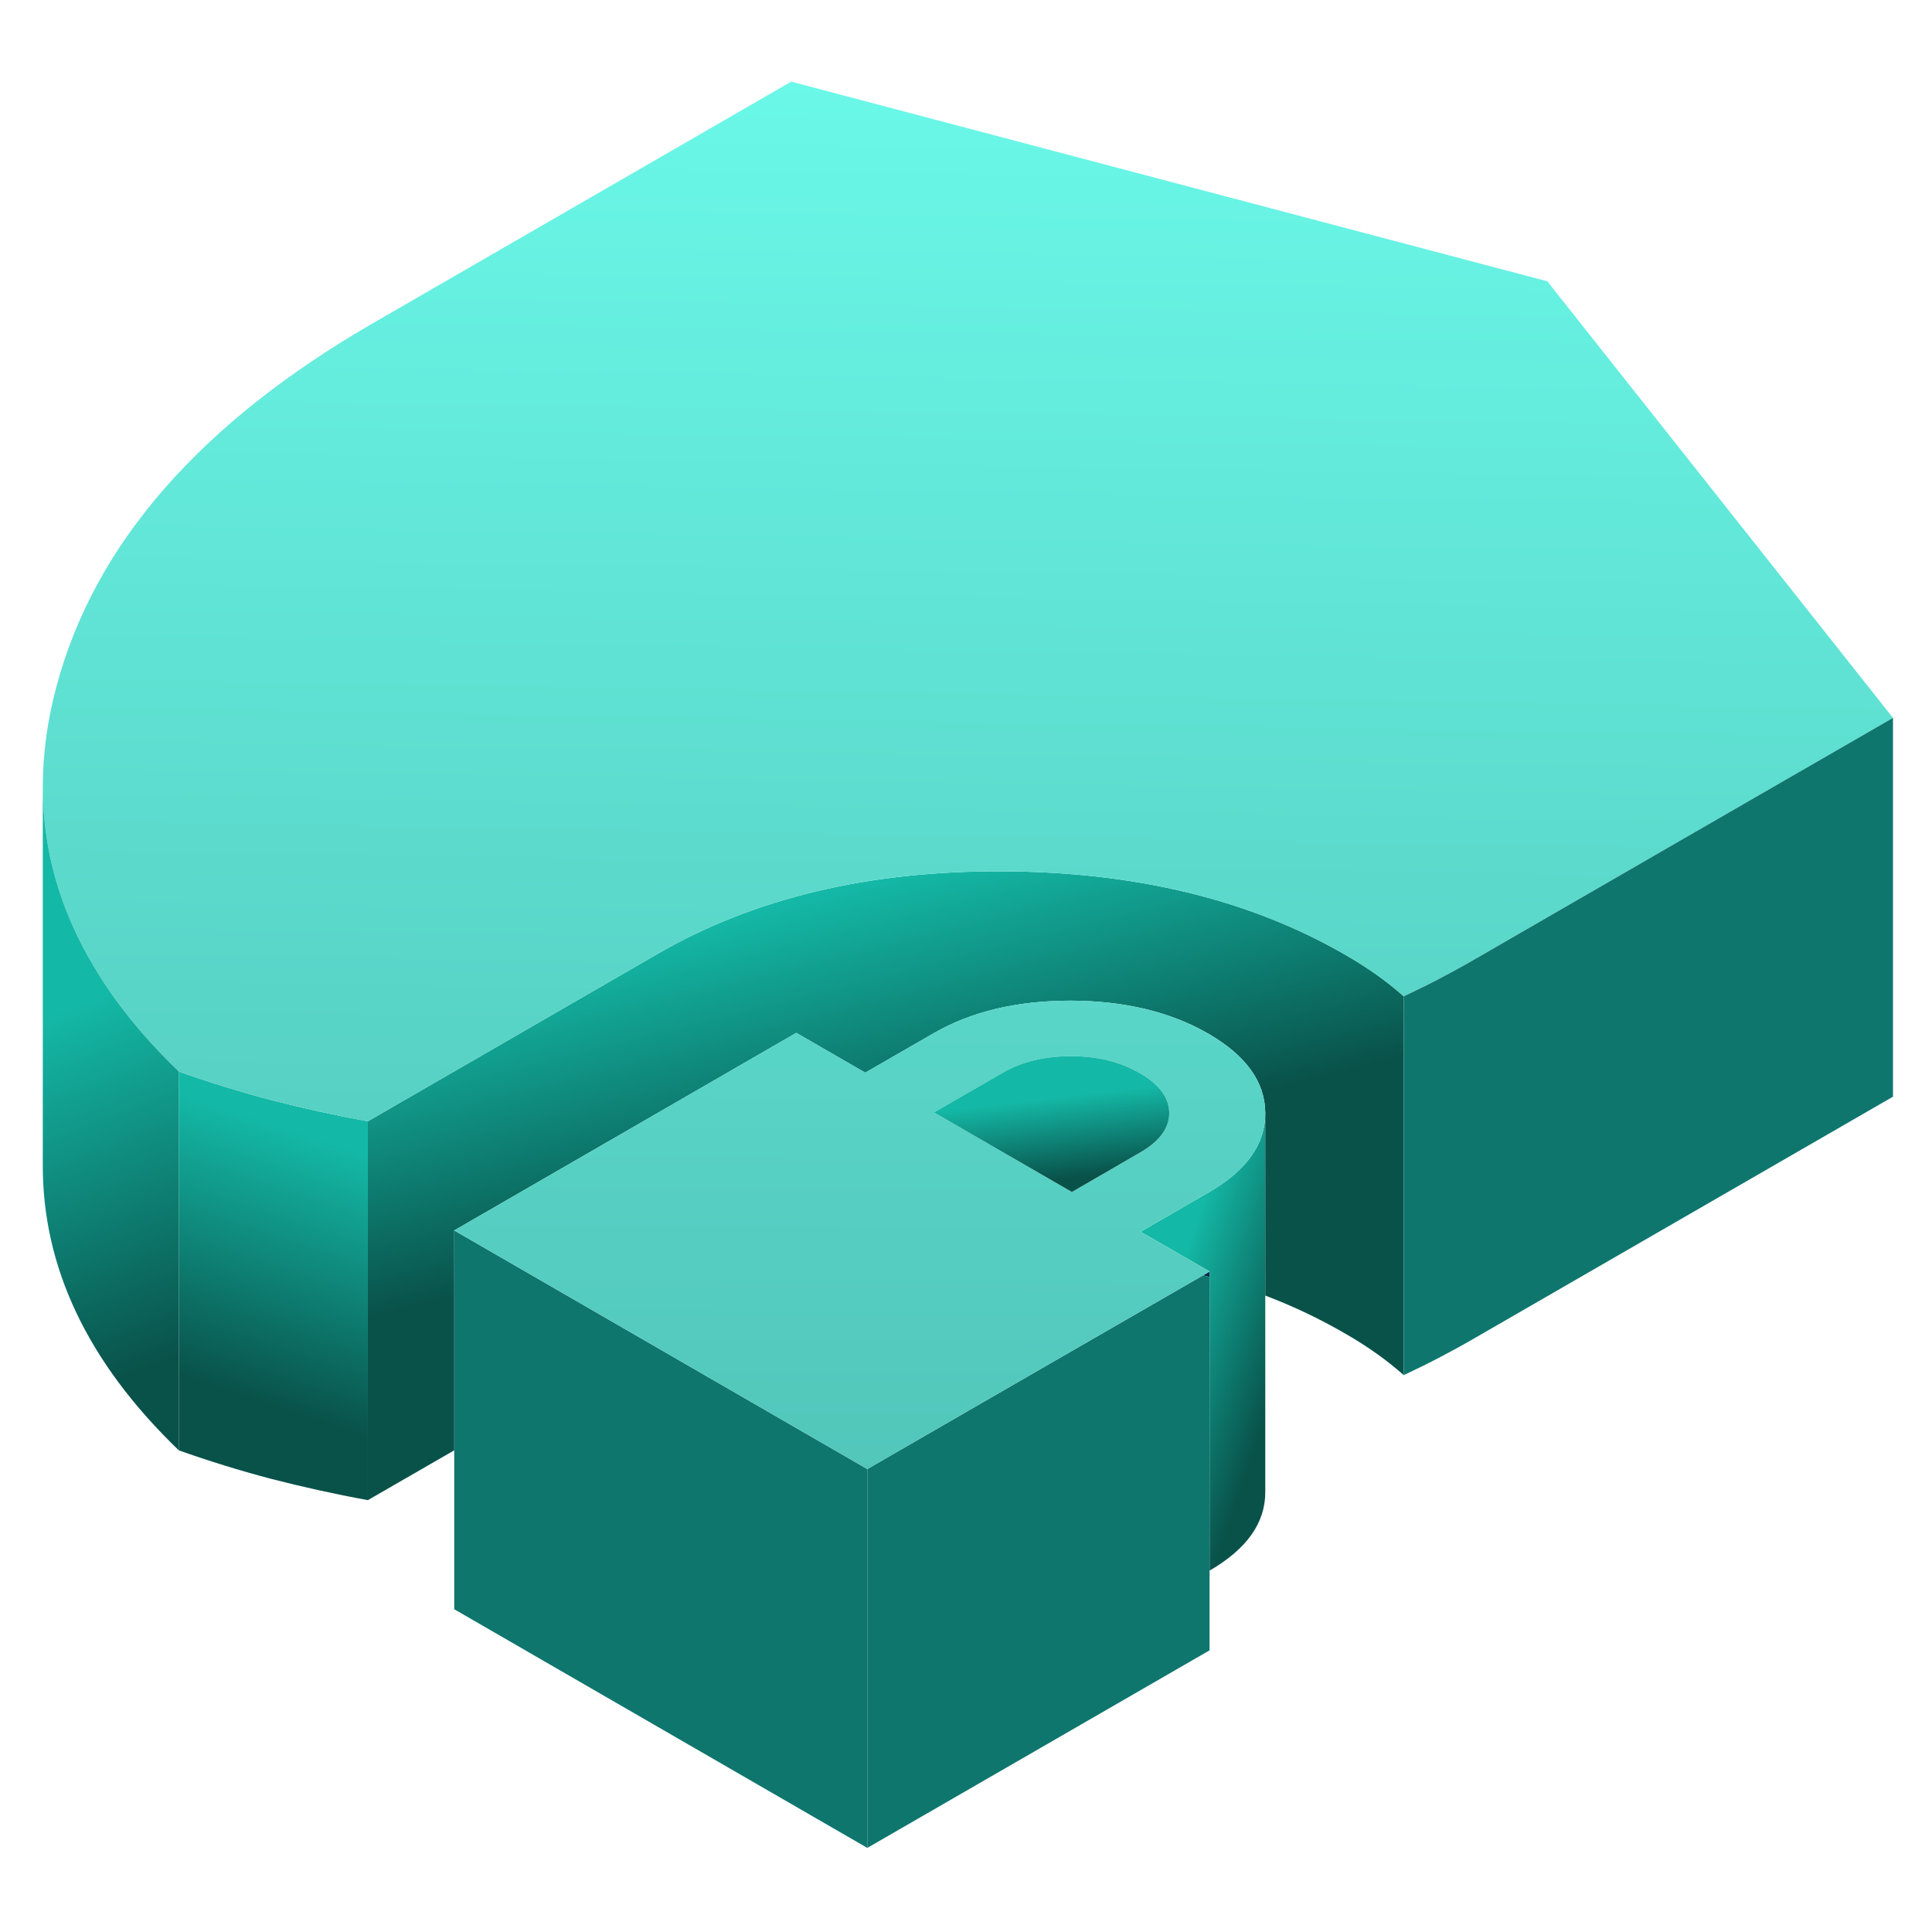 <svg width="84" height="84" viewBox="0 0 84 84" fill="none" xmlns="http://www.w3.org/2000/svg">
<path d="M52.311 55.448C52.401 55.473 52.5 55.498 52.591 55.522V55.284L52.311 55.448Z" fill="#002B4D"/>
<path d="M55.012 48.407V64.861C55.02 66.204 54.213 67.348 52.591 68.287V55.283L49.593 53.554L52.566 51.833C54.197 50.894 55.012 49.749 55.012 48.407Z" fill="url(#paint0_linear_6449_933)"/>
<path d="M37.71 63.873V80.344L19.749 69.967V53.497L28.017 58.273L34.004 61.732L37.71 63.873Z" fill="#0F766E"/>
<path d="M61.032 43.318V59.788C60.678 59.475 60.291 59.163 59.871 58.866C59.443 58.561 58.982 58.265 58.479 57.977C57.384 57.343 56.231 56.791 55.012 56.33V48.391C55.004 47.04 54.18 45.895 52.533 44.94C50.886 43.993 48.893 43.515 46.554 43.507C44.216 43.507 42.231 43.977 40.592 44.924L37.619 46.637L34.621 44.907L19.749 53.497V63.058L15.993 65.224V48.753L28.634 41.448C32.801 39.044 37.784 37.858 43.581 37.883C49.371 37.907 54.345 39.118 58.479 41.506C58.982 41.794 59.443 42.091 59.871 42.395C60.291 42.692 60.678 43.005 61.032 43.318Z" fill="url(#paint1_linear_6449_933)"/>
<path d="M15.993 48.753V65.224C14.552 64.96 13.144 64.647 11.768 64.293C10.401 63.931 9.067 63.519 7.774 63.058V46.587C9.067 47.048 10.401 47.46 11.768 47.822C13.144 48.177 14.552 48.489 15.993 48.753Z" fill="url(#paint2_linear_6449_933)"/>
<path d="M82.303 31.212L73.352 36.375L64.153 41.687C63.659 41.975 63.148 42.255 62.629 42.527C62.11 42.799 61.575 43.062 61.032 43.318C60.678 43.005 60.291 42.692 59.871 42.395C59.442 42.091 58.981 41.794 58.479 41.506C54.345 39.118 49.371 37.907 43.581 37.883C37.783 37.858 32.801 39.044 28.634 41.448L15.993 48.753C14.552 48.49 13.143 48.177 11.768 47.822C10.401 47.46 9.067 47.048 7.774 46.587C6.267 45.138 5.048 43.639 4.118 42.083C2.611 39.587 1.861 36.96 1.861 34.201C1.861 32.777 2.059 31.311 2.462 29.82C4.118 23.644 8.713 18.381 16.248 14.033L34.399 3.55L67.274 12.23L82.303 31.212Z" fill="url(#paint3_linear_6449_933)"/>
<path d="M7.774 46.587V63.058C3.805 59.237 1.829 55.078 1.861 50.581V34.201C1.861 36.96 2.611 39.587 4.118 42.083C5.049 43.639 6.267 45.138 7.774 46.587Z" fill="url(#paint4_linear_6449_933)"/>
<path d="M82.304 31.212V47.682L64.153 58.158C63.659 58.446 63.148 58.726 62.63 58.998C62.111 59.27 61.576 59.533 61.032 59.788V43.318C61.576 43.063 62.111 42.799 62.63 42.527C63.148 42.255 63.659 41.975 64.153 41.687L73.352 36.375L82.304 31.212Z" fill="#0F766E"/>
<path d="M52.59 55.522V71.754L37.709 80.344V63.873L44.125 60.167L52.31 55.448C52.401 55.473 52.5 55.498 52.59 55.522Z" fill="#0F766E"/>
<path d="M52.533 44.94C50.886 43.993 48.893 43.515 46.554 43.507C44.216 43.507 42.231 43.977 40.592 44.924L37.619 46.636L34.621 44.907L19.749 53.497L28.017 58.273L34.004 61.732L37.71 63.873L44.125 60.167L52.311 55.448L52.591 55.284L49.593 53.554L52.566 51.833C54.197 50.894 55.012 49.749 55.012 48.407V48.391C55.004 47.04 54.18 45.895 52.533 44.94ZM49.577 50.104L46.604 51.825L40.608 48.366L43.59 46.645C44.43 46.159 45.426 45.92 46.571 45.92C47.716 45.92 48.712 46.167 49.56 46.661C50.409 47.147 50.829 47.724 50.837 48.382C50.837 49.041 50.417 49.618 49.577 50.104Z" fill="url(#paint5_linear_6449_933)"/>
<path d="M50.837 48.382C50.837 49.041 50.417 49.618 49.577 50.103L46.604 51.825L40.608 48.366L43.59 46.645C44.429 46.159 45.426 45.92 46.571 45.92C47.715 45.92 48.712 46.167 49.56 46.661C50.408 47.147 50.828 47.724 50.837 48.382Z" fill="url(#paint6_linear_6449_933)"/>
<defs>
<linearGradient id="paint0_linear_6449_933" x1="52.5" y1="51.625" x2="57.82" y2="53.447" gradientUnits="userSpaceOnUse">
<stop stop-color="#14B8A6"/>
<stop offset="1" stop-color="#09524A"/>
</linearGradient>
<linearGradient id="paint1_linear_6449_933" x1="37.125" y1="38.5" x2="40.33" y2="51.135" gradientUnits="userSpaceOnUse">
<stop stop-color="#14B8A6"/>
<stop offset="1" stop-color="#09524A"/>
</linearGradient>
<linearGradient id="paint2_linear_6449_933" x1="12.25" y1="49" x2="8.584" y2="60.036" gradientUnits="userSpaceOnUse">
<stop stop-color="#14B8A6"/>
<stop offset="1" stop-color="#09524A"/>
</linearGradient>
<linearGradient id="paint3_linear_6449_933" x1="42.082" y1="3.55" x2="41.002" y2="69.109" gradientUnits="userSpaceOnUse">
<stop stop-color="#6AF8E8"/>
<stop offset="1" stop-color="#4EBFB3"/>
</linearGradient>
<linearGradient id="paint4_linear_6449_933" x1="1.962" y1="44.279" x2="7.674" y2="58.967" gradientUnits="userSpaceOnUse">
<stop stop-color="#14B8A6"/>
<stop offset="1" stop-color="#09524A"/>
</linearGradient>
<linearGradient id="paint5_linear_6449_933" x1="36.75" y1="-1.75" x2="36.419" y2="73.495" gradientUnits="userSpaceOnUse">
<stop stop-color="#6AF8E8"/>
<stop offset="1" stop-color="#4EBFB3"/>
</linearGradient>
<linearGradient id="paint6_linear_6449_933" x1="46.357" y1="47.664" x2="46.763" y2="51.176" gradientUnits="userSpaceOnUse">
<stop stop-color="#14B8A6"/>
<stop offset="1" stop-color="#09524A"/>
</linearGradient>
</defs>
</svg>
